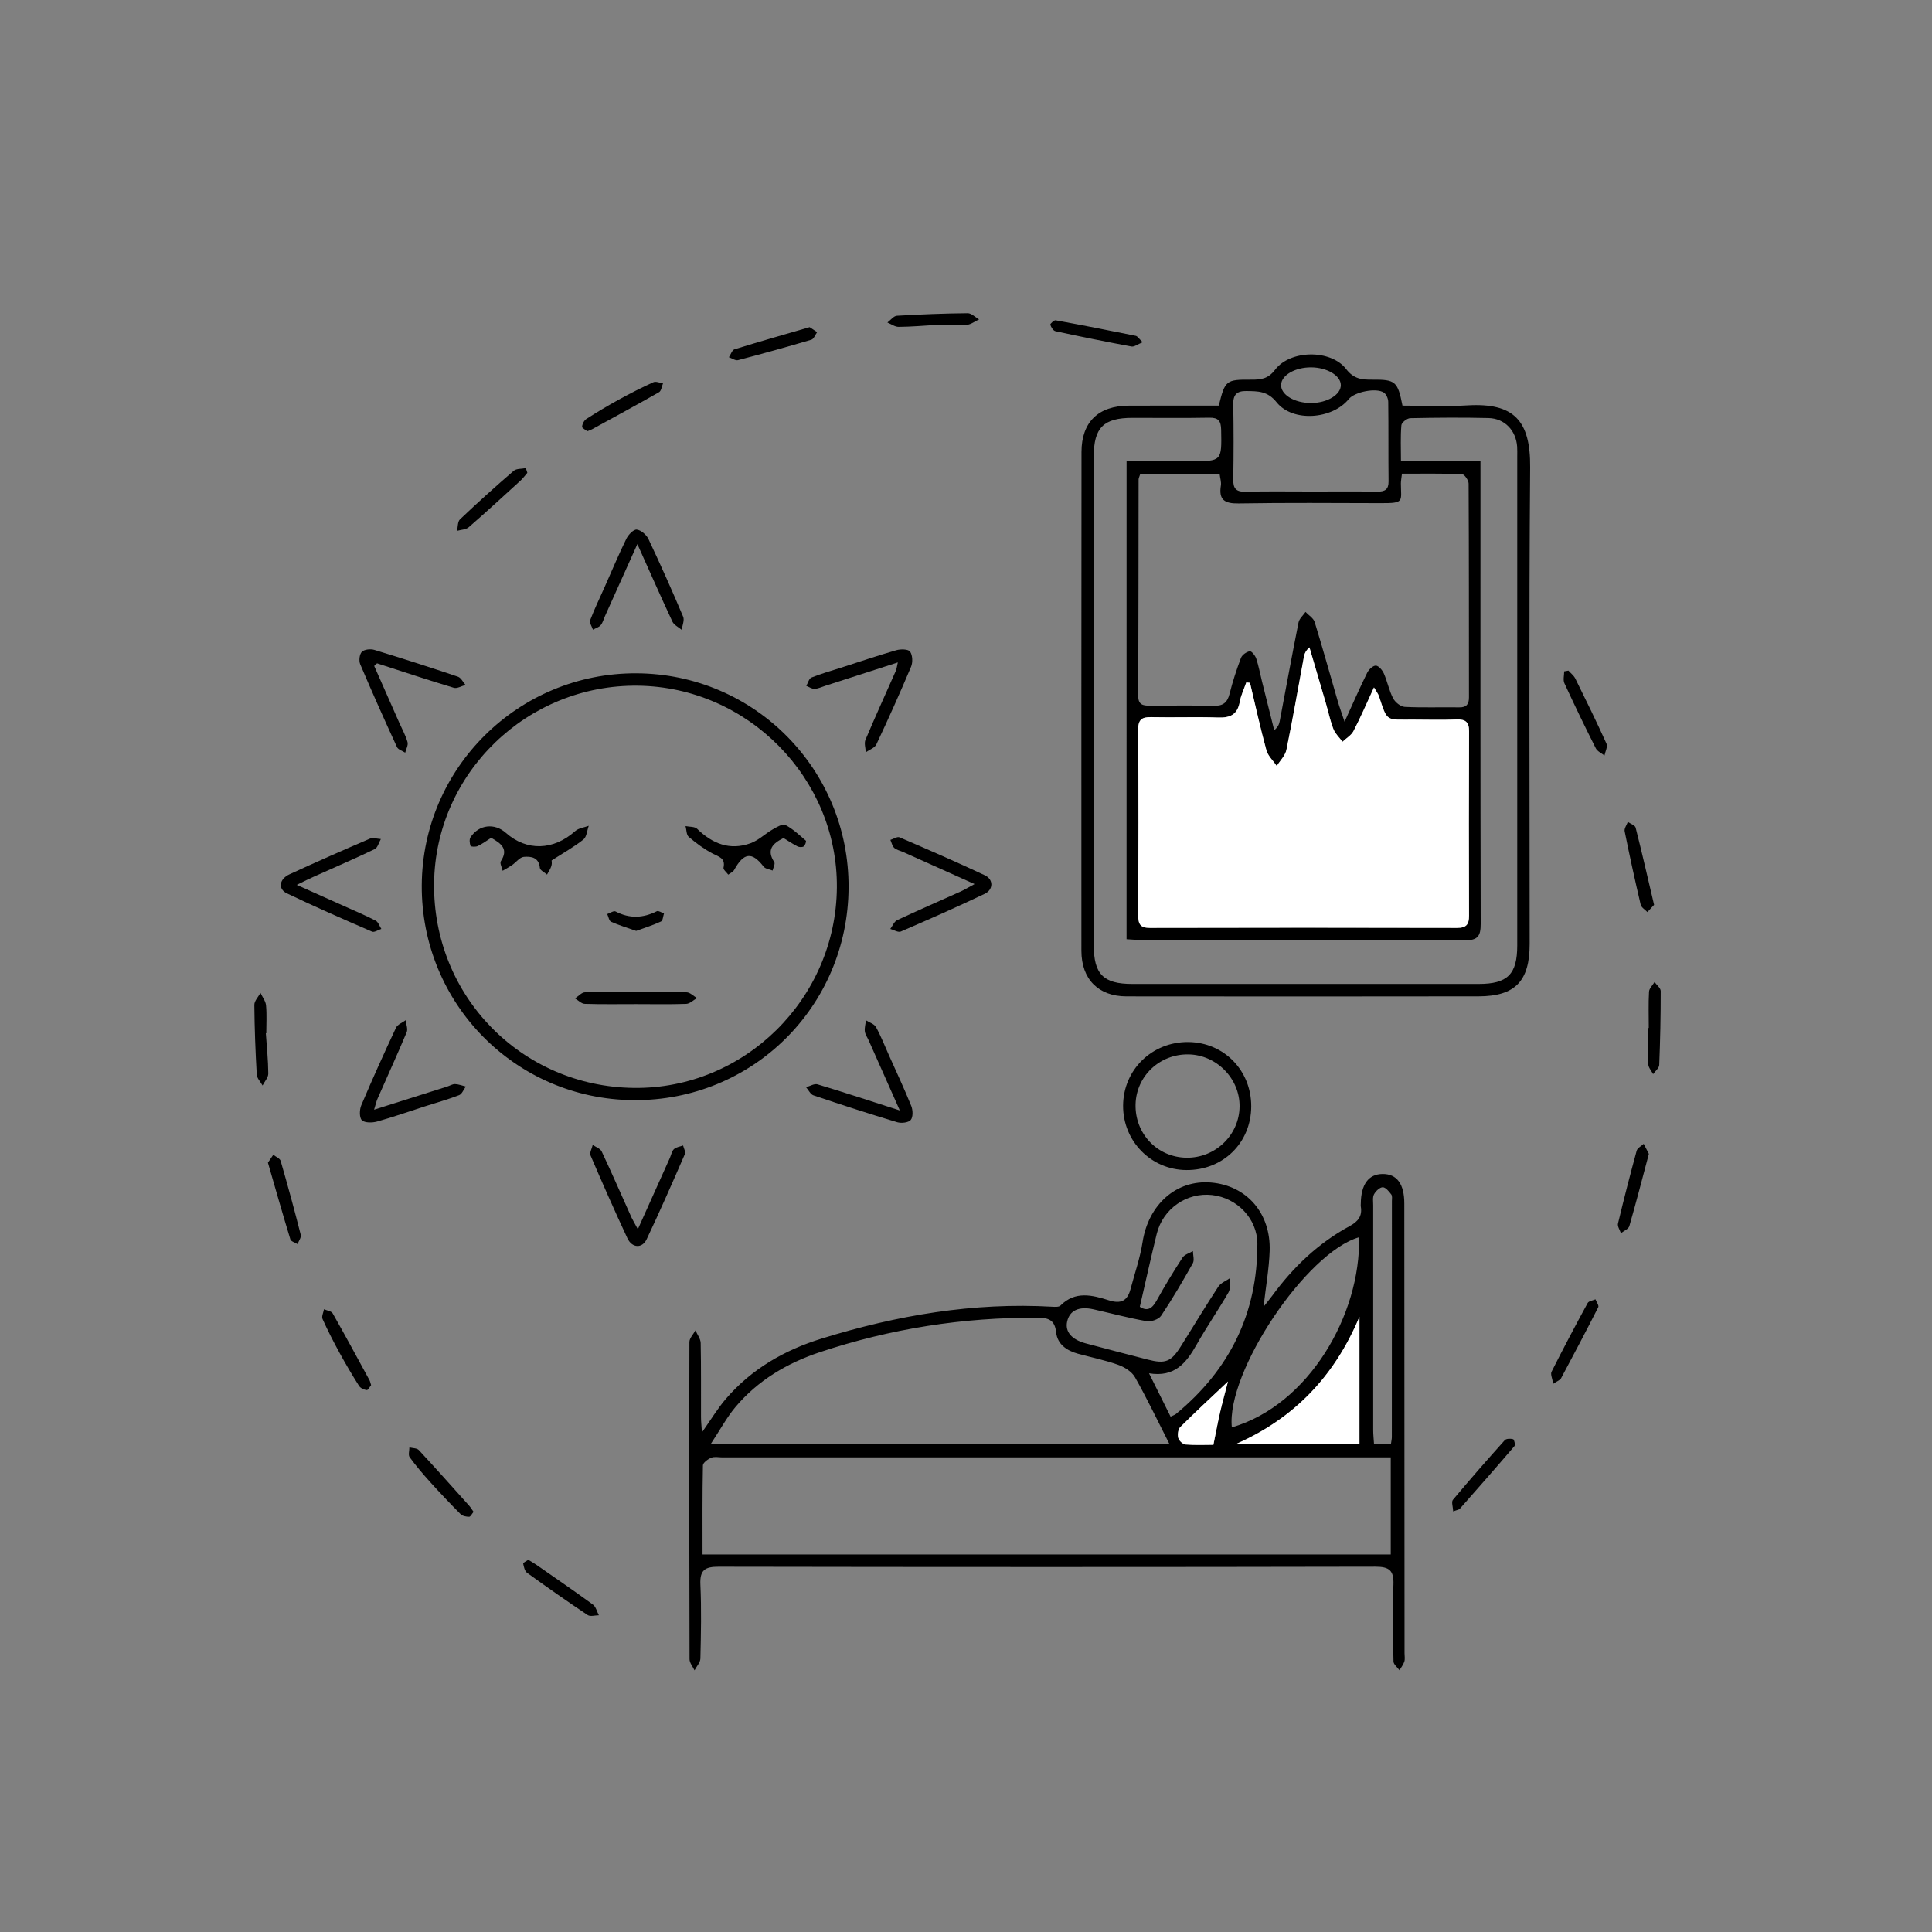 <?xml version="1.0" encoding="UTF-8"?> <svg xmlns="http://www.w3.org/2000/svg" xmlns:xlink="http://www.w3.org/1999/xlink" version="1.1" id="Layer_1" x="0px" y="0px" viewBox="0 0 600 600" style="enable-background:new 0 0 600 600;" xml:space="preserve"><rect x="0" y="0" width="600" height="600" fill="#808080" stroke="none"/> <style type="text/css"> .st0{fill:#FFFFFF;} </style> <g> <path d="M378.51,125.97c1.94-7.86,2.22-8.11,10.1-8.06c2.95,0.02,5.21-0.22,7.38-3.08c4.71-6.22,17.32-6.38,22.08-0.2 c2.41,3.13,4.94,3.3,8.14,3.28c7.19-0.05,7.85,0.53,9.34,8.06c6.59,0,13.35,0.34,20.07-0.07c14.57-0.88,19.7,4.7,19.58,19.28 c-0.4,49.32-0.15,98.65-0.15,147.98c0,11.52-4.5,16.24-15.85,16.26c-36.45,0.06-72.9,0.05-109.36,0.01 c-8.73-0.01-13.99-5.35-14-14.14c-0.02-51.64-0.01-103.28,0.03-154.92c0.01-9.28,5.22-14.35,14.66-14.38 C359.9,125.94,369.27,125.97,378.51,125.97z M388.2,212.06c-0.38-0.04-0.77-0.08-1.15-0.13c-0.69,2-1.65,3.96-2.02,6.02 c-0.71,3.93-2.93,5.02-6.72,4.88c-6.93-0.25-13.88,0.04-20.81-0.12c-2.97-0.07-4.03,0.85-4.02,3.93 c0.12,19.22,0.1,38.45,0.02,57.67c-0.01,2.7,0.67,3.86,3.62,3.85c31.8-0.08,63.6-0.08,95.4,0c2.91,0.01,3.72-1.11,3.71-3.82 c-0.07-19.08-0.08-38.16,0.01-57.24c0.01-2.9-1.13-3.76-3.88-3.66c-4.47,0.16-8.96,0.06-13.44,0.04c-8.6-0.04-7.97,0.89-10.68-7.32 c-0.23-0.7-0.74-1.32-1.53-2.68c-2.32,5.02-4.18,9.37-6.36,13.55c-0.7,1.34-2.25,2.23-3.41,3.32c-0.96-1.3-2.25-2.47-2.82-3.92 c-1-2.54-1.55-5.26-2.31-7.89c-1.7-5.84-3.43-11.67-5.14-17.5c-1.14,1.03-1.53,1.94-1.71,2.89c-1.8,9.65-3.46,19.33-5.44,28.94 c-0.37,1.8-1.97,3.34-3,5.01c-1.11-1.63-2.74-3.12-3.23-4.93C391.38,226.05,389.86,219.04,388.2,212.06z M354.08,147.3 c-0.25,0.81-0.48,1.21-0.48,1.61c-0.04,22.42-0.02,44.83-0.11,67.25c-0.01,2.76,1.54,3,3.6,2.99c6.65-0.02,13.31-0.11,19.96,0.04 c2.83,0.06,4.14-1.05,4.81-3.74c0.95-3.78,2.16-7.5,3.54-11.14c0.36-0.94,1.7-1.87,2.73-2.06c0.53-0.1,1.69,1.34,2,2.27 c0.77,2.32,1.21,4.75,1.8,7.13c1.26,5.04,2.52,10.09,3.79,15.13c1.22-1.01,1.53-1.9,1.71-2.82c1.94-10.22,3.8-20.45,5.84-30.64 c0.24-1.19,1.42-2.19,2.17-3.28c0.97,1.04,2.46,1.92,2.84,3.14c2.51,8.14,4.78,16.35,7.16,24.54c0.5,1.73,1.13,3.43,2.13,6.42 c2.68-5.88,4.75-10.6,7.03-15.22c0.49-1,1.81-2.24,2.69-2.2c0.88,0.04,2.02,1.41,2.48,2.44c1.1,2.51,1.62,5.29,2.87,7.7 c0.64,1.23,2.33,2.61,3.61,2.67c5.63,0.29,11.28,0.06,16.91,0.15c2.29,0.04,3.04-0.97,3.04-3.12c-0.03-22.13,0.01-44.26-0.11-66.38 c-0.01-1.03-1.31-2.9-2.06-2.93c-6.16-0.24-12.34-0.14-18.64-0.14c-0.16,1.37-0.33,2.21-0.33,3.04c0.03,5.63,1.18,6.13-6.18,6.11 c-14.75-0.03-29.51-0.16-44.25,0.09c-4.36,0.07-6.19-1.14-5.47-5.59c0.17-1.05-0.23-2.19-0.38-3.47 C370.44,147.3,362.39,147.3,354.08,147.3z M349.87,143.24c6.99,0,13.48,0,19.97,0c9.67,0,9.58,0,9.4-9.74 c-0.05-2.77-0.84-3.83-3.71-3.78c-7.95,0.15-15.91,0.04-23.86,0.05c-8.94,0.01-11.99,3.04-11.99,11.96 c-0.01,50.62,0,101.23,0,151.85c0,8.97,3,11.99,11.94,11.99c35.86,0.01,71.73,0.01,107.59,0c8.98,0,11.98-3,11.98-11.96 c0.01-50.62,0-101.23,0-151.85c0-1.01,0.04-2.03-0.03-3.04c-0.35-5.03-3.87-8.77-8.91-8.89c-8.09-0.19-16.2-0.13-24.29,0.04 c-0.98,0.02-2.68,1.35-2.75,2.19c-0.31,3.54-0.13,7.11-0.13,11.21c8.46,0,16.32,0,24.69,0c0,2.11,0,3.67,0,5.23 c0,46.13-0.04,92.27,0.07,138.4c0.01,3.87-0.93,5.16-5.04,5.14c-33.41-0.17-66.81-0.09-100.22-0.11c-1.54,0-3.08-0.16-4.72-0.25 C349.87,242.11,349.87,192.98,349.87,143.24z M407.05,152.64c6.92,0,13.85-0.05,20.77,0.03c2.3,0.03,3.44-0.67,3.41-3.19 c-0.09-8.22,0.01-16.45-0.1-24.67c-0.01-0.99-0.57-2.35-1.34-2.87c-2.36-1.61-9.12-0.23-10.93,2.01 c-5.1,6.29-17.38,7.25-22.39,0.99c-2.84-3.55-5.83-3.43-9.38-3.5c-2.88-0.05-4.15,1.04-4.09,4.09c0.14,7.79,0.14,15.58,0,23.37 c-0.05,2.78,0.85,3.86,3.7,3.8C393.48,152.54,400.27,152.64,407.05,152.64z M407.24,125.16c4.96-0.03,9.17-2.58,9.17-5.55 c-0.01-2.94-4.25-5.49-9.2-5.52c-4.95-0.03-9.18,2.38-9.35,5.33C397.66,122.56,401.98,125.19,407.24,125.16z"></path> <path d="M217.99,444.85c2.8-3.96,4.86-7.42,7.44-10.42c7.95-9.26,18.2-15.15,29.71-18.71c23.34-7.23,47.17-11.32,71.73-9.9 c0.83,0.05,1.99,0.11,2.47-0.37c4.6-4.65,9.94-3.23,15.04-1.62c3.79,1.2,5.75,0.13,6.71-3.47c1.29-4.87,2.98-9.68,3.75-14.64 c1.82-11.65,10.47-19.39,21.25-18.48c11.08,0.93,18.62,9.53,18.21,21.3c-0.19,5.53-1.18,11.03-1.89,17.29 c1.19-1.51,1.98-2.47,2.72-3.47c6.5-8.86,14.3-16.31,24-21.57c2.63-1.43,3.99-3.12,3.48-6.11c-0.05-0.28-0.01-0.58,0-0.87 c0.05-5.99,2.41-9.2,6.79-9.22c4.41-0.02,6.72,3.09,6.72,9.17c0.03,46.56,0.05,93.13,0.07,139.69c0,0.87,0.19,1.8-0.07,2.59 c-0.31,0.95-0.99,1.79-1.5,2.67c-0.65-0.91-1.84-1.81-1.86-2.73c-0.16-7.95-0.34-15.91-0.02-23.85c0.17-4.4-1.25-5.59-5.64-5.58 c-67.97,0.14-135.93,0.13-203.9,0.01c-4.3-0.01-5.89,1.02-5.69,5.53c0.35,7.65,0.18,15.33,0,22.99c-0.03,1.23-1.19,2.44-1.82,3.66 c-0.54-1.16-1.55-2.31-1.55-3.47c-0.1-32.83-0.13-65.65-0.04-98.48c0-1.21,1.23-2.42,1.88-3.63c0.56,1.31,1.59,2.61,1.62,3.92 c0.16,7.66,0.07,15.33,0.1,22.99C217.7,441.41,217.86,442.76,217.99,444.85z M218.18,482.75c71.46,0,142.51,0,213.73,0 c0-10.09,0-19.84,0-30.15c-1.97,0-3.66,0-5.36,0c-67.4,0-134.8,0-202.2,0c-1.16,0-2.45-0.31-3.44,0.1 c-1.06,0.44-2.59,1.54-2.61,2.39C218.11,464.17,218.18,473.27,218.18,482.75z M220.76,448.4c48.07,0,94.52,0,142.39,0 c-3.81-7.48-7-14.22-10.67-20.68c-0.99-1.75-3.26-3.16-5.25-3.87c-4.06-1.45-8.34-2.3-12.52-3.45c-3.45-0.95-6.32-2.96-6.71-6.58 c-0.41-3.87-2.32-4.56-5.68-4.58c-23.19-0.17-45.79,3.4-67.75,10.71c-10.14,3.38-19.24,8.76-26.21,17.07 C225.67,440.24,223.65,444.03,220.76,448.4z M353.98,405.84c2.35,1.52,3.85,0.54,5.22-1.94c2.52-4.55,5.22-9,8.05-13.35 c0.63-0.96,2.13-1.36,3.23-2.01c0.01,1.27,0.5,2.82-0.04,3.78c-3.11,5.54-6.32,11.03-9.85,16.31c-0.74,1.11-3.09,1.92-4.49,1.68 c-5.54-0.97-10.98-2.44-16.47-3.68c-4.57-1.03-7.47,0.35-8.22,3.81c-0.68,3.12,1.35,5.57,5.78,6.76 c6.41,1.72,12.84,3.38,19.27,5.04c5.39,1.39,7.22,0.7,10.15-3.95c3.93-6.23,7.71-12.56,11.75-18.71c0.79-1.2,2.46-1.81,3.72-2.7 c-0.16,1.5,0.14,3.27-0.55,4.47c-3.18,5.5-6.81,10.74-9.93,16.27c-3.17,5.6-6.76,10.2-14.76,8.87c2.45,4.92,4.54,9.13,6.7,13.47 c0.73-0.36,1.29-0.53,1.71-0.87c16.6-13.69,25.29-31.22,25.24-52.83c-0.02-7.78-6.29-14.25-14.06-15.13 c-7.87-0.89-15.29,4.24-17.21,12.1C357.41,390.6,355.78,398.03,353.98,405.84z M422.07,384.24c-16.41,4.7-41.29,41.89-39.51,59.05 C406.45,436.3,422.61,408.33,422.07,384.24z M383.85,448.45c12.77,0,25.54,0,38.34,0c0-13.39,0-26.46,0-39.52 C414.53,427.28,402.01,440.47,383.85,448.45z M431.96,448.51c0.15-1.06,0.29-1.63,0.29-2.19c0.02-24.42,0.02-48.84,0.02-73.27 c0-0.72,0.17-1.64-0.2-2.11c-0.71-0.93-1.75-2.23-2.65-2.23c-0.93,0.01-2.17,1.21-2.7,2.19c-0.49,0.93-0.26,2.25-0.26,3.41 c-0.01,23.27-0.01,46.53,0,69.8c0,1.4,0.16,2.8,0.26,4.4C428.61,448.51,430.13,448.51,431.96,448.51z M381.36,429.05 c-5.3,5.01-10.15,9.48-14.81,14.14c-0.69,0.69-0.89,2.35-0.62,3.38c0.22,0.84,1.42,1.96,2.26,2.03c2.95,0.25,5.93,0.1,8.65,0.1 c0.78-3.81,1.34-6.93,2.06-10.02C379.6,435.61,380.44,432.59,381.36,429.05z"></path> <path d="M263.53,275.64c-0.18,36.95-29.88,66.31-66.8,66.02c-36.65-0.28-65.96-30.02-65.75-66.72 c0.21-36.52,30.07-66.01,66.68-65.84C234.32,209.27,263.71,238.96,263.53,275.64z M196.87,337.86 c34.33,0.39,62.77-27.7,63.03-62.26c0.26-33.93-27.64-62.22-61.76-62.65c-34.45-0.43-62.93,27.17-63.33,61.37 C134.4,309.27,161.94,337.46,196.87,337.86z"></path> <path d="M388.58,343.6c-0.04,11.32-8.75,19.87-20.17,19.77c-10.95-0.09-19.67-8.97-19.62-19.99c0.05-11.16,8.98-19.88,20.27-19.77 C380.12,323.73,388.61,332.43,388.58,343.6z M368.4,359.54c9,0.16,16.47-7.02,16.56-15.91c0.09-8.66-7.15-16.04-15.87-16.18 c-8.92-0.15-16.2,6.72-16.43,15.49C352.43,352.05,359.38,359.38,368.4,359.54z"></path> <path d="M198.09,381.74c3.59-7.98,6.77-15.06,9.95-22.15c0.41-0.92,0.59-2.09,1.26-2.72c0.7-0.65,1.87-0.77,2.84-1.13 c0.21,0.9,0.85,1.98,0.56,2.66c-3.86,8.87-7.74,17.74-11.88,26.47c-1.39,2.92-4.54,2.74-5.97-0.32 c-3.97-8.5-7.76-17.09-11.45-25.71c-0.36-0.84,0.43-2.18,0.68-3.28c0.95,0.67,2.35,1.13,2.78,2.04c3.2,6.79,6.19,13.68,9.27,20.52 C196.55,379.01,197.07,379.85,198.09,381.74z"></path> <path d="M278.83,205.72c-8.05,2.6-15.3,4.94-22.55,7.27c-1.1,0.35-2.2,0.89-3.32,0.94c-0.84,0.03-1.7-0.6-2.56-0.93 c0.52-0.89,0.84-2.27,1.59-2.58c2.94-1.19,6.01-2.04,9.04-3.01c5.78-1.86,11.53-3.81,17.36-5.49c1.34-0.38,3.71-0.34,4.25,0.45 c0.78,1.12,0.87,3.34,0.3,4.69c-3.42,8.12-7.03,16.17-10.79,24.14c-0.51,1.08-2.15,1.63-3.27,2.42c-0.06-1.29-0.56-2.77-0.11-3.85 c3.03-7.19,6.28-14.28,9.43-21.42C278.44,207.84,278.48,207.26,278.83,205.72z"></path> <path d="M302.66,274.56c-8.06-3.62-15.15-6.8-22.24-9.98c-0.92-0.41-2.02-0.62-2.72-1.27c-0.62-0.58-0.8-1.63-1.18-2.47 c0.96-0.29,2.14-1.1,2.84-0.8c8.88,3.82,17.75,7.68,26.49,11.79c2.72,1.28,2.7,4.45-0.05,5.76c-8.59,4.09-17.31,7.94-26.05,11.71 c-0.82,0.35-2.16-0.51-3.26-0.81c0.71-0.94,1.21-2.3,2.15-2.74c6.53-3.07,13.15-5.93,19.72-8.89 C299.5,276.34,300.58,275.68,302.66,274.56z"></path> <path d="M197.94,168.97c-3.74,8.33-6.92,15.41-10.11,22.49c-0.41,0.92-0.66,1.99-1.3,2.72c-0.57,0.65-1.58,0.93-2.39,1.37 c-0.32-0.98-1.16-2.17-0.87-2.92c1.33-3.5,2.98-6.88,4.5-10.31c2.23-5.01,4.34-10.08,6.75-15c0.61-1.26,2.26-2.97,3.23-2.85 c1.34,0.16,3.01,1.62,3.64,2.95c3.76,7.96,7.35,16,10.77,24.11c0.46,1.1-0.27,2.7-0.44,4.08c-0.99-0.84-2.39-1.49-2.9-2.56 C205.28,185.47,201.92,177.82,197.94,168.97z"></path> <path d="M279.45,344.86c-3.61-8.12-6.65-14.96-9.69-21.8c-0.41-0.92-1.07-1.82-1.18-2.77c-0.13-1.11,0.22-2.28,0.35-3.43 c1.06,0.68,2.56,1.12,3.1,2.09c1.54,2.77,2.69,5.75,3.99,8.65c2.36,5.28,4.82,10.51,6.98,15.86c0.52,1.29,0.59,3.45-0.16,4.35 c-0.71,0.85-2.93,1.09-4.22,0.7c-8.71-2.62-17.37-5.43-25.99-8.34c-0.94-0.32-1.54-1.66-2.3-2.53c1.19-0.32,2.55-1.19,3.55-0.89 C262.01,339.19,270.06,341.85,279.45,344.86z"></path> <path d="M116.18,344.62c8-2.53,15.35-4.85,22.7-7.18c0.82-0.26,1.65-0.8,2.45-0.77c1.12,0.04,2.22,0.49,3.33,0.76 c-0.68,0.92-1.17,2.32-2.06,2.67c-3.49,1.35-7.11,2.35-10.68,3.5c-4.94,1.59-9.84,3.32-14.83,4.71c-1.49,0.41-3.84,0.44-4.71-0.43 c-0.82-0.83-0.75-3.29-0.17-4.65c3.42-8.1,7.05-16.11,10.78-24.07c0.48-1.02,1.97-1.56,2.99-2.32c0.13,1.24,0.75,2.69,0.33,3.7 c-2.89,6.91-6.02,13.73-9.03,20.6C116.89,341.98,116.7,342.93,116.18,344.62z"></path> <path d="M116.21,206.82c2.6,5.89,5.2,11.79,7.81,17.68c0.88,1.98,1.96,3.9,2.54,5.96c0.27,0.95-0.45,2.18-0.72,3.29 c-0.87-0.57-2.19-0.94-2.56-1.75c-3.92-8.52-7.75-17.08-11.41-25.71c-0.46-1.08-0.24-3.11,0.51-3.86c0.76-0.76,2.7-0.96,3.88-0.6 c8.7,2.64,17.35,5.42,25.96,8.33c0.96,0.32,1.58,1.68,2.35,2.56c-1.22,0.32-2.6,1.19-3.63,0.88c-7.99-2.4-15.91-5.04-23.85-7.6 C116.8,206.27,116.5,206.55,116.21,206.82z"></path> <path d="M92.16,274.81c5.57,2.49,10.12,4.53,14.67,6.57c3.29,1.48,6.63,2.88,9.84,4.54c0.81,0.42,1.19,1.69,1.76,2.56 c-0.97,0.31-2.17,1.15-2.88,0.85c-8.88-3.84-17.75-7.72-26.47-11.9c-2.82-1.36-2.36-4.44,0.82-5.9 c8.26-3.81,16.59-7.48,24.95-11.07c0.95-0.41,2.28,0.05,3.43,0.11c-0.62,1.07-0.98,2.69-1.9,3.13c-6.25,3-12.63,5.73-18.95,8.58 C96.02,272.89,94.66,273.59,92.16,274.81z"></path> <path d="M82.56,320.88c0.29,4.18,0.73,8.35,0.76,12.53c0.01,1.23-1.15,2.46-1.78,3.7c-0.62-1.13-1.73-2.23-1.8-3.39 c-0.41-7.21-0.69-14.42-0.75-21.64c-0.01-1.24,1.24-2.5,1.9-3.74c0.6,1.29,1.6,2.54,1.73,3.87c0.27,2.86,0.08,5.77,0.08,8.66 C82.66,320.87,82.61,320.87,82.56,320.88z"></path> <path d="M512.04,319.24c0-3.76-0.13-7.52,0.08-11.26c0.06-1.03,1.12-2,1.72-3c0.67,0.94,1.91,1.87,1.91,2.81 c0.01,7.65-0.15,15.3-0.46,22.95c-0.04,0.97-1.24,1.89-1.9,2.84c-0.52-1.02-1.45-2.03-1.5-3.07c-0.18-3.75-0.07-7.51-0.07-11.26 C511.89,319.24,511.97,319.24,512.04,319.24z"></path> <path d="M451.3,469.38c-0.07-1.45-0.61-2.96-0.09-3.59c5.25-6.28,10.64-12.44,16.11-18.53c0.46-0.51,1.8-0.53,2.6-0.3 c0.33,0.09,0.72,1.77,0.4,2.14c-5.58,6.54-11.27,13-16.96,19.46C453.12,468.84,452.6,468.88,451.3,469.38z"></path> <path d="M163.77,146.84c-0.71,0.82-1.36,1.72-2.16,2.45c-5.31,4.85-10.61,9.73-16.05,14.45c-0.87,0.76-2.4,0.76-3.63,1.12 c0.29-1.22,0.17-2.87,0.94-3.59c5.43-5.15,10.99-10.17,16.66-15.05c0.86-0.74,2.49-0.58,3.77-0.84 C163.46,145.86,163.61,146.35,163.77,146.84z"></path> <path d="M487.09,208.26c0.72,0.82,1.66,1.52,2.13,2.46c3.31,6.7,6.61,13.42,9.69,20.24c0.43,0.94-0.39,2.44-0.63,3.68 c-0.92-0.74-2.21-1.29-2.69-2.25c-3.37-6.68-6.63-13.41-9.75-20.2c-0.47-1.02-0.07-2.45-0.07-3.69 C486.2,208.42,486.64,208.34,487.09,208.26z"></path> <path d="M147.07,469.51c-0.51,0.61-0.94,1.53-1.37,1.53c-0.9,0-2.06-0.22-2.65-0.81c-3.25-3.26-6.42-6.61-9.51-10.03 c-2.22-2.46-4.37-4.99-6.32-7.66c-0.49-0.67-0.08-2.01-0.08-3.04c1,0.26,2.34,0.2,2.94,0.84c5.29,5.7,10.46,11.51,15.65,17.3 C146.18,468.15,146.54,468.77,147.07,469.51z"></path> <path d="M289.73,100.97c-2.59,0.15-6.61,0.5-10.63,0.54c-1.17,0.01-2.34-0.87-3.51-1.35c0.99-0.73,1.94-2.04,2.96-2.1 c7.32-0.44,14.64-0.72,21.97-0.79c1.17-0.01,2.36,1.25,3.54,1.92c-1.28,0.59-2.53,1.59-3.85,1.7 C297.22,101.15,294.19,100.97,289.73,100.97z"></path> <path d="M164.06,484.41c0.9,0.55,1.66,0.96,2.36,1.45c5.92,4.12,11.88,8.19,17.7,12.44c0.94,0.68,1.26,2.2,1.87,3.33 c-1.17,0-2.66,0.48-3.47-0.06c-6.36-4.24-12.62-8.63-18.82-13.11c-0.74-0.53-1.03-1.86-1.22-2.88 C162.43,485.3,163.49,484.82,164.06,484.41z"></path> <path d="M182.41,133.92c-0.52-0.41-1.68-0.95-1.64-1.4c0.07-0.85,0.62-1.95,1.32-2.4c3.27-2.1,6.61-4.1,10.02-5.97 c3.53-1.94,7.13-3.77,10.79-5.44c0.79-0.36,1.99,0.2,3.01,0.33c-0.4,0.94-0.53,2.36-1.24,2.76c-6.87,3.93-13.84,7.69-20.78,11.5 C183.51,133.52,183.09,133.64,182.41,133.92z"></path> <path d="M83.21,361.08c0.64-0.94,1.15-1.69,1.66-2.45c0.79,0.62,2.06,1.11,2.29,1.9c2.21,7.61,4.29,15.27,6.24,22.95 c0.21,0.82-0.63,1.91-0.99,2.88c-0.77-0.48-2.03-0.81-2.23-1.46C87.78,377.04,85.54,369.14,83.21,361.08z"></path> <path d="M513.69,281.01c-0.72,0.78-1.4,1.51-2.08,2.25c-0.72-0.76-1.87-1.42-2.08-2.3c-1.78-7.58-3.45-15.18-4.98-22.81 c-0.17-0.86,0.63-1.93,0.99-2.9c0.83,0.59,2.23,1.03,2.42,1.78C509.95,264.86,511.74,272.72,513.69,281.01z"></path> <path d="M251.44,101.6c0.85,0.57,1.59,1.06,2.33,1.55c-0.59,0.81-1.03,2.13-1.79,2.35c-7.56,2.24-15.16,4.36-22.79,6.35 c-0.81,0.21-1.87-0.58-2.82-0.9c0.57-0.85,0.97-2.23,1.74-2.47C235.77,106.11,243.49,103.92,251.44,101.6z"></path> <path d="M482.36,429.76c-0.26-1.66-0.91-2.97-0.51-3.75c3.61-7.18,7.37-14.29,11.21-21.34c0.35-0.64,1.6-0.78,2.43-1.15 c0.31,0.83,1.13,1.92,0.86,2.45c-3.76,7.42-7.65,14.77-11.57,22.11C484.49,428.61,483.69,428.86,482.36,429.76z"></path> <path d="M354.87,106.28c-1.51,0.61-2.59,1.49-3.47,1.33c-7.9-1.46-15.77-3.05-23.62-4.75c-0.68-0.15-1.34-1.23-1.6-2.02 c-0.09-0.27,1.17-1.46,1.65-1.37c8.32,1.52,16.61,3.14,24.89,4.83C353.29,104.42,353.72,105.2,354.87,106.28z"></path> <path d="M512.07,358.34c-2.05,7.71-3.95,15.11-6.07,22.45c-0.26,0.91-1.71,1.47-2.61,2.19c-0.33-1-1.12-2.11-0.91-2.99 c1.81-7.57,3.75-15.11,5.8-22.62c0.23-0.85,1.43-1.43,2.18-2.14C511.01,356.26,511.54,357.3,512.07,358.34z"></path> <path d="M115.25,430.16c-0.38,0.47-0.93,1.59-1.35,1.55c-0.85-0.09-1.96-0.61-2.4-1.31c-2.15-3.39-4.19-6.86-6.12-10.39 c-1.86-3.4-3.63-6.85-5.21-10.38c-0.35-0.79,0.27-2.01,0.45-3.03c0.92,0.41,2.3,0.57,2.7,1.28c3.9,6.86,7.64,13.81,11.42,20.74 C114.94,428.98,115.01,429.42,115.25,430.16z"></path> <path class="st0" d="M388.2,212.06c1.66,6.97,3.19,13.99,5.08,20.9c0.49,1.8,2.12,3.29,3.23,4.93c1.03-1.66,2.63-3.21,3-5.01 c1.98-9.61,3.64-19.29,5.44-28.94c0.18-0.95,0.57-1.87,1.71-2.89c1.71,5.83,3.44,11.67,5.14,17.5c0.77,2.63,1.31,5.35,2.31,7.89 c0.57,1.45,1.86,2.62,2.82,3.92c1.16-1.1,2.72-1.99,3.41-3.32c2.18-4.18,4.04-8.53,6.36-13.55c0.79,1.36,1.29,1.97,1.53,2.68 c2.71,8.21,2.09,7.28,10.68,7.32c4.48,0.02,8.97,0.13,13.44-0.04c2.74-0.1,3.89,0.76,3.88,3.66c-0.08,19.08-0.07,38.16-0.01,57.24 c0.01,2.72-0.81,3.83-3.71,3.82c-31.8-0.08-63.6-0.08-95.4,0c-2.96,0.01-3.63-1.15-3.62-3.85c0.08-19.22,0.1-38.45-0.02-57.67 c-0.02-3.08,1.04-4,4.02-3.93c6.93,0.16,13.88-0.13,20.81,0.12c3.79,0.14,6.02-0.95,6.72-4.88c0.37-2.06,1.33-4.01,2.02-6.02 C387.43,211.98,387.81,212.02,388.2,212.06z"></path> <path class="st0" d="M383.85,448.45c18.16-7.98,30.68-21.16,38.34-39.52c0,13.06,0,26.13,0,39.52 C409.39,448.45,396.62,448.45,383.85,448.45z"></path> <path class="st0" d="M381.36,429.05c-0.92,3.54-1.76,6.57-2.47,9.63c-0.71,3.09-1.28,6.21-2.06,10.02c-2.72,0-5.7,0.15-8.65-0.1 c-0.84-0.07-2.04-1.18-2.26-2.03c-0.27-1.03-0.07-2.69,0.62-3.38C371.21,438.53,376.06,434.05,381.36,429.05z"></path> <path d="M243.33,260.26c-3.42,1.69-5.35,3.69-2.88,7.47c0.35,0.54-0.31,1.74-0.51,2.63c-0.95-0.39-2.25-0.51-2.79-1.22 c-3.63-4.68-6.12-4.42-9.14,1.01c-0.35,0.64-1.21,1-1.84,1.48c-0.52-0.72-1.6-1.56-1.48-2.13c0.68-3.04-1.46-3.4-3.42-4.44 c-2.64-1.39-5.1-3.22-7.38-5.16c-0.74-0.63-0.68-2.21-0.99-3.35c1.22,0.26,2.84,0.11,3.6,0.85c4.74,4.62,10.14,6.79,16.55,4.49 c2.49-0.89,4.55-2.95,6.9-4.3c1.23-0.71,3.09-1.83,3.95-1.39c2.34,1.22,4.34,3.13,6.37,4.89c0.19,0.16-0.22,1.46-0.67,1.77 c-0.45,0.31-1.41,0.27-1.94-0.01C246.14,262.07,244.71,261.1,243.33,260.26z"></path> <path d="M152.54,260.19c-1.49,0.94-2.77,1.9-4.19,2.57c-0.63,0.3-2.13,0.21-2.22-0.05c-0.28-0.81-0.43-2.03-0.01-2.68 c2.6-3.96,7.45-4.5,10.99-1.37c6.48,5.75,14.79,5.46,21.52-0.55c1.05-0.94,2.79-1.12,4.21-1.65c-0.53,1.45-0.63,3.44-1.66,4.26 c-2.89,2.3-6.16,4.11-9.88,6.51c0,0.02,0.18,0.9-0.05,1.66c-0.28,0.96-0.9,1.82-1.37,2.72c-0.77-0.69-2.15-1.32-2.22-2.07 c-0.3-3.32-2.75-3.62-4.98-3.43c-1.27,0.11-2.39,1.68-3.62,2.53c-0.95,0.65-1.97,1.2-2.96,1.79c-0.21-1.01-0.95-2.36-0.56-2.97 C157.98,263.72,155.72,261.99,152.54,260.19z"></path> <path d="M197.56,311.83c-5.33,0-10.65,0.09-15.97-0.08c-1.02-0.03-2.01-1.1-3.02-1.69c1.04-0.66,2.07-1.89,3.11-1.9 c10.51-0.14,21.01-0.14,31.52,0c1.09,0.01,2.17,1.17,3.26,1.8c-1.12,0.63-2.22,1.76-3.36,1.8 C207.93,311.94,202.74,311.83,197.56,311.83z"></path> <path d="M197.57,289.1c-2.73-0.96-5.33-1.74-7.79-2.83c-0.63-0.28-0.81-1.57-1.2-2.4c0.87-0.3,2.01-1.1,2.57-0.81 c4.35,2.28,8.55,2.1,12.85-0.07c0.49-0.25,1.46,0.44,2.21,0.69c-0.29,0.86-0.35,2.23-0.92,2.49 C202.86,287.31,200.27,288.12,197.57,289.1z"></path> </g> </svg> 